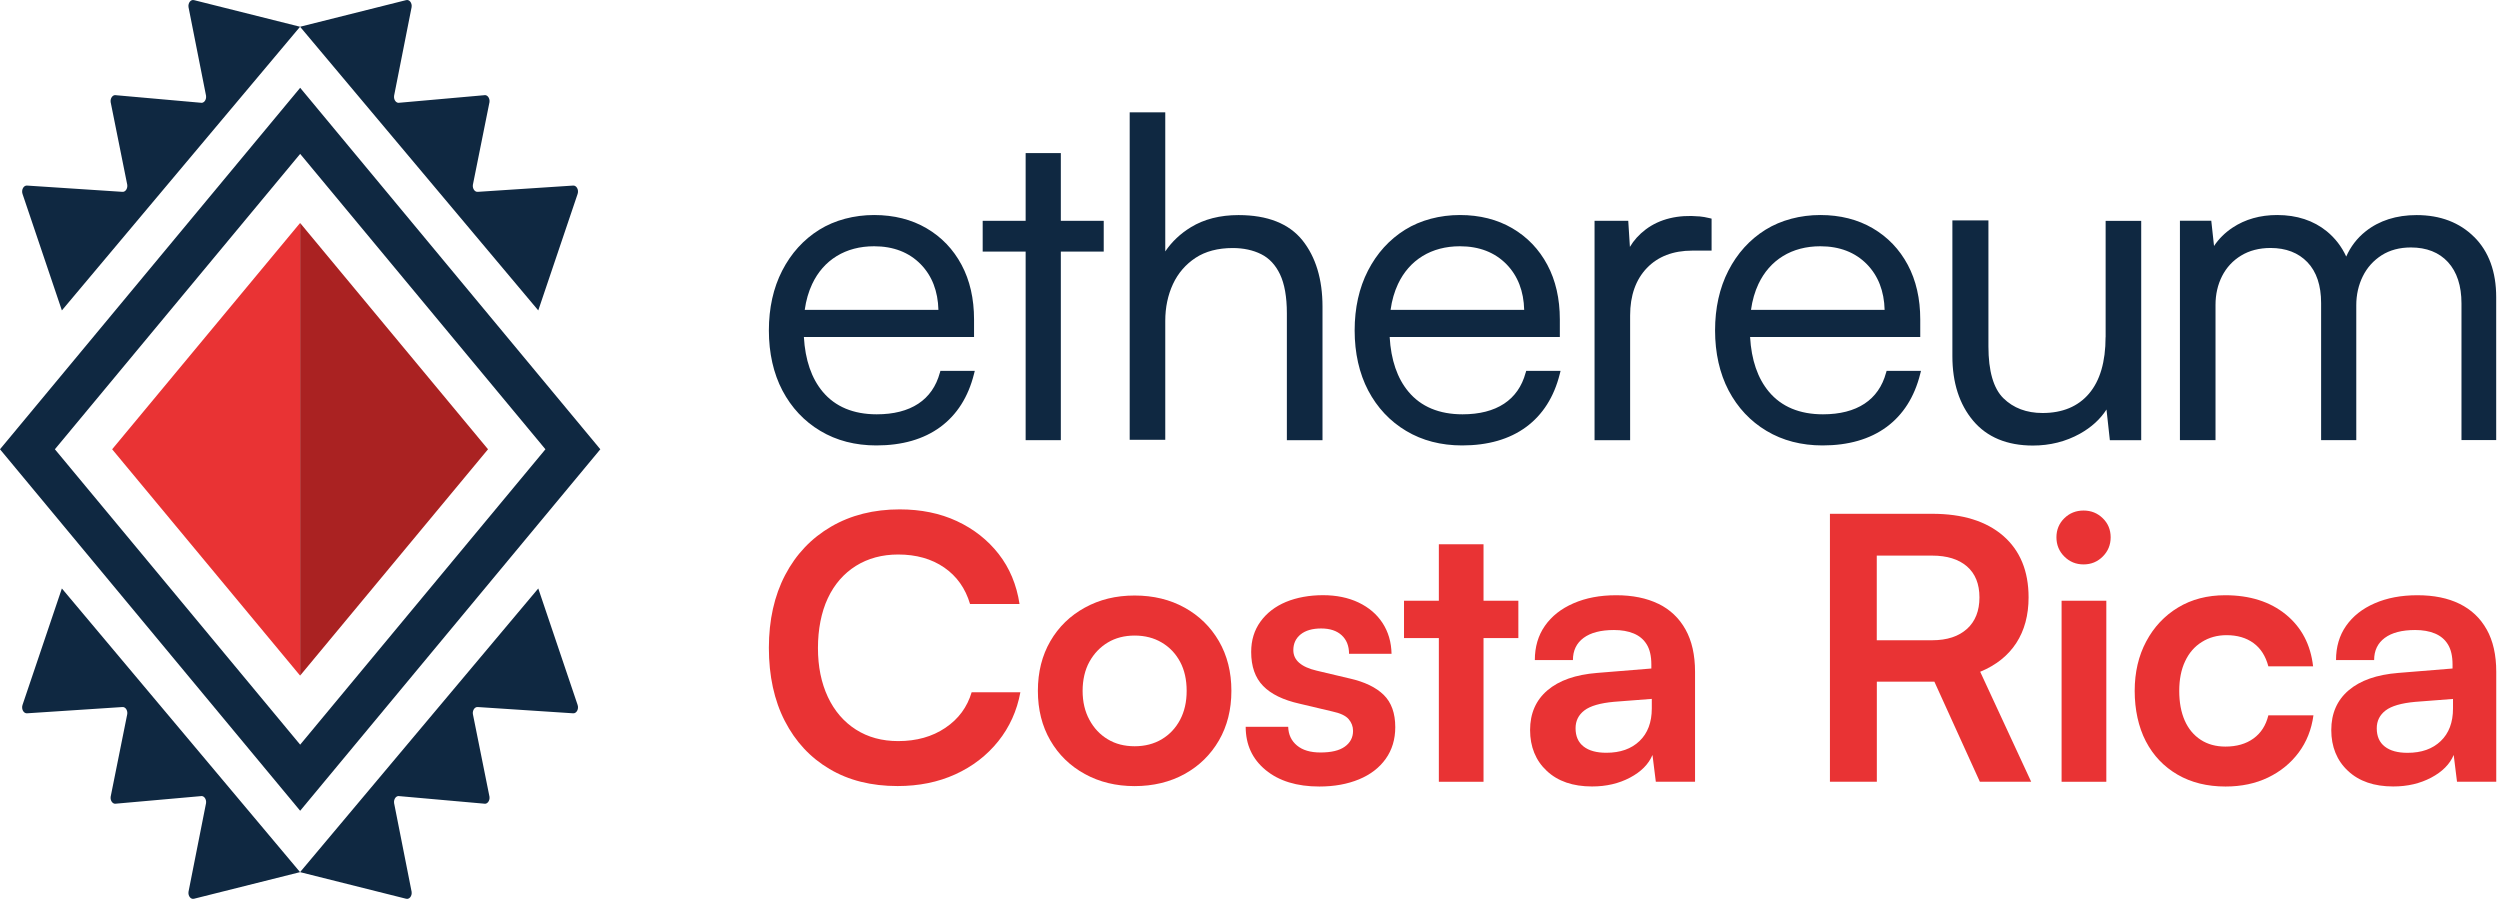 <svg width="178" height="64" viewBox="0 0 178 64" fill="none" xmlns="http://www.w3.org/2000/svg">
<g clip-path="url(#clip0_3989_1142)">
<path d="M21.372 57.726L0 31.988L21.372 6.251L42.743 31.988L21.372 57.726ZM3.908 31.988L21.372 53.02L38.835 31.988L21.372 10.957L3.908 31.988Z" fill="#0F2841"/>
<path d="M21.365 48.101L7.985 31.988L21.365 15.877V48.101Z" fill="#E93334"/>
<path d="M21.369 48.101L34.747 31.988L21.369 15.877V48.101Z" fill="#AA2222"/>
<path d="M38.325 22.1L41.127 13.807C41.227 13.506 41.039 13.178 40.786 13.214L34.031 13.658C33.814 13.689 33.634 13.443 33.668 13.164L34.852 7.269C34.889 6.975 34.687 6.722 34.461 6.78L28.449 7.314C28.218 7.374 28.015 7.112 28.06 6.813L29.307 0.508C29.352 0.207 29.146 -0.054 28.913 0.01L21.365 1.904L38.325 22.102V22.1Z" fill="#0F2841"/>
<path d="M4.405 22.1L1.603 13.807C1.503 13.506 1.691 13.178 1.944 13.214L8.699 13.658C8.916 13.689 9.096 13.443 9.062 13.164L7.878 7.269C7.84 6.975 8.043 6.722 8.269 6.78L14.281 7.314C14.511 7.374 14.714 7.112 14.67 6.813L13.422 0.508C13.378 0.207 13.584 -0.054 13.816 0.01L21.365 1.904L4.405 22.102V22.1Z" fill="#0F2841"/>
<path d="M38.325 41.9L41.127 50.193C41.227 50.494 41.039 50.822 40.786 50.786L34.031 50.342C33.814 50.311 33.634 50.557 33.668 50.836L34.852 56.731C34.889 57.025 34.687 57.278 34.461 57.22L28.449 56.686C28.218 56.626 28.015 56.888 28.06 57.187L29.307 63.492C29.352 63.792 29.146 64.054 28.913 63.99L21.365 62.096L38.325 41.898V41.9Z" fill="#0F2841"/>
<path d="M4.405 41.9L1.603 50.193C1.503 50.494 1.691 50.822 1.944 50.786L8.699 50.342C8.916 50.311 9.096 50.557 9.062 50.836L7.878 56.731C7.84 57.025 8.043 57.278 8.269 57.22L14.281 56.686C14.511 56.626 14.714 56.888 14.67 57.187L13.422 63.492C13.378 63.792 13.584 64.054 13.816 63.99L21.365 62.096L4.405 41.898V41.9Z" fill="#0F2841"/>
<path d="M66.917 26.543C66.656 27.504 66.139 28.245 65.385 28.742C64.62 29.247 63.626 29.499 62.425 29.499C60.763 29.499 59.468 28.958 58.576 27.891C57.782 26.942 57.33 25.634 57.236 23.993H69.352V22.743C69.352 21.269 69.055 19.961 68.464 18.858C67.874 17.75 67.035 16.874 65.968 16.251C64.905 15.628 63.651 15.31 62.237 15.31C60.824 15.31 59.444 15.665 58.328 16.361C57.212 17.058 56.324 18.039 55.693 19.269C55.061 20.499 54.744 21.928 54.744 23.529C54.744 25.13 55.069 26.587 55.709 27.805C56.352 29.027 57.261 29.996 58.409 30.68C59.557 31.369 60.897 31.715 62.396 31.715C64.233 31.715 65.764 31.275 66.949 30.404C68.135 29.532 68.941 28.261 69.348 26.628L69.405 26.404H66.957L66.921 26.539L66.917 26.543ZM62.237 17.534C63.61 17.534 64.726 17.966 65.561 18.821C66.359 19.64 66.782 20.731 66.815 22.063H57.297C57.391 21.383 57.57 20.768 57.827 20.222C58.23 19.367 58.816 18.699 59.57 18.235C60.327 17.77 61.223 17.534 62.233 17.534H62.237Z" fill="#0F2841"/>
<path d="M75.531 10.9H73.026V15.722H69.967V17.913H73.026V31.34H75.531V17.913H78.585V15.722H75.531V10.9Z" fill="#0F2841"/>
<path d="M88.18 15.314C86.868 15.314 85.732 15.604 84.791 16.178C84.05 16.63 83.435 17.208 82.967 17.901V8H80.434V31.312H82.967V22.841C82.967 21.884 83.154 21.004 83.517 20.222C83.879 19.448 84.421 18.821 85.125 18.357C85.826 17.896 86.718 17.66 87.768 17.66C88.534 17.66 89.218 17.807 89.801 18.1C90.371 18.385 90.819 18.866 91.136 19.53C91.458 20.206 91.625 21.142 91.625 22.303V31.34H94.162V21.831C94.162 19.884 93.682 18.3 92.737 17.114C91.78 15.921 90.249 15.314 88.184 15.314H88.18Z" fill="#0F2841"/>
<path d="M108.624 26.543C108.364 27.504 107.846 28.245 107.093 28.742C106.327 29.247 105.334 29.499 104.132 29.499C102.471 29.499 101.175 28.958 100.284 27.891C99.489 26.942 99.037 25.634 98.944 23.993H111.06V22.743C111.06 21.269 110.762 19.961 110.172 18.858C109.581 17.75 108.742 16.874 107.675 16.251C106.612 15.628 105.358 15.31 103.945 15.31C102.532 15.31 101.151 15.665 100.035 16.361C98.919 17.058 98.031 18.039 97.4 19.269C96.769 20.499 96.451 21.928 96.451 23.529C96.451 25.13 96.777 26.587 97.416 27.805C98.06 29.027 98.968 29.996 100.117 30.68C101.265 31.369 102.605 31.715 104.104 31.715C105.94 31.715 107.472 31.275 108.657 30.404C109.842 29.532 110.648 28.261 111.056 26.628L111.113 26.404H108.665L108.628 26.539L108.624 26.543ZM103.945 17.534C105.317 17.534 106.433 17.966 107.268 18.821C108.066 19.64 108.49 20.731 108.522 22.063H99.009C99.103 21.383 99.282 20.768 99.538 20.222C99.941 19.367 100.528 18.699 101.281 18.235C102.039 17.77 102.935 17.534 103.945 17.534Z" fill="#0F2841"/>
<path d="M120.981 15.408C119.49 15.274 118.179 15.579 117.169 16.341C116.701 16.695 116.33 17.106 116.049 17.579L115.931 15.722H113.532V31.34H116.065V22.458C116.065 21.041 116.469 19.904 117.259 19.082C118.049 18.259 119.136 17.844 120.488 17.844H121.865V15.567L121.73 15.534C121.474 15.469 121.221 15.428 120.977 15.404L120.981 15.408Z" fill="#0F2841"/>
<path d="M134.286 26.543C134.026 27.504 133.508 28.245 132.755 28.742C131.989 29.247 130.996 29.499 129.794 29.499C128.133 29.499 126.838 28.958 125.946 27.891C125.151 26.942 124.699 25.634 124.606 23.993H136.722V22.743C136.722 21.269 136.424 19.961 135.834 18.858C135.243 17.75 134.404 16.874 133.337 16.251C132.274 15.628 131.02 15.31 129.607 15.31C128.194 15.31 126.813 15.665 125.697 16.361C124.581 17.058 123.693 18.039 123.062 19.269C122.431 20.499 122.113 21.928 122.113 23.529C122.113 25.13 122.439 26.587 123.078 27.805C123.722 29.027 124.63 29.996 125.779 30.68C126.927 31.369 128.267 31.715 129.766 31.715C131.603 31.715 133.134 31.275 134.319 30.404C135.504 29.532 136.31 28.261 136.718 26.628L136.775 26.404H134.327L134.29 26.539L134.286 26.543ZM129.607 17.534C130.979 17.534 132.095 17.966 132.93 18.821C133.728 19.64 134.152 20.731 134.185 22.063H124.671C124.765 21.383 124.944 20.768 125.2 20.222C125.604 19.367 126.19 18.699 126.943 18.235C127.701 17.77 128.597 17.534 129.607 17.534Z" fill="#0F2841"/>
<path d="M149.917 24.005C149.917 25.761 149.518 27.117 148.732 28.033C147.954 28.945 146.842 29.406 145.433 29.406C144.288 29.406 143.352 29.051 142.643 28.355C141.934 27.659 141.576 26.416 141.576 24.669V15.693H139.01V25.362C139.01 27.247 139.507 28.791 140.489 29.956C141.474 31.128 142.908 31.723 144.74 31.723C145.962 31.723 147.09 31.438 148.092 30.88C148.907 30.424 149.542 29.846 149.982 29.157L150.222 31.344H152.454V15.726H149.921V24.009L149.917 24.005Z" fill="#0F2841"/>
<path d="M176.165 16.878C175.127 15.84 173.746 15.314 172.064 15.314C170.622 15.314 169.4 15.705 168.435 16.471C167.824 16.956 167.364 17.558 167.051 18.267C166.725 17.558 166.265 16.96 165.67 16.471C164.725 15.701 163.536 15.31 162.135 15.31C160.925 15.31 159.858 15.612 158.962 16.206C158.421 16.565 157.977 17.005 157.639 17.514L157.443 15.718H155.211V31.336H157.745V21.7C157.745 20.955 157.903 20.267 158.213 19.656C158.522 19.049 158.975 18.556 159.565 18.198C160.152 17.84 160.86 17.656 161.662 17.656C162.762 17.656 163.646 17.998 164.289 18.67C164.937 19.346 165.263 20.324 165.263 21.574V31.336H167.767V21.729C167.767 20.983 167.926 20.287 168.236 19.664C168.545 19.041 168.997 18.544 169.576 18.173C170.154 17.807 170.85 17.619 171.653 17.619C172.773 17.619 173.66 17.97 174.296 18.662C174.935 19.363 175.257 20.348 175.257 21.599V31.332H177.729V21.159C177.729 19.35 177.204 17.909 176.161 16.87L176.165 16.878Z" fill="#0F2841"/>
<path d="M67.304 51.826C66.371 52.453 65.255 52.766 63.952 52.766C62.803 52.766 61.797 52.493 60.938 51.944C60.079 51.394 59.411 50.62 58.943 49.622C58.474 48.62 58.238 47.46 58.238 46.14C58.238 44.821 58.474 43.583 58.943 42.589C59.411 41.595 60.079 40.834 60.938 40.292C61.801 39.754 62.803 39.481 63.952 39.481C65.239 39.481 66.33 39.791 67.226 40.406C68.122 41.025 68.737 41.888 69.067 43.004H72.59C72.382 41.632 71.885 40.443 71.103 39.441C70.322 38.443 69.328 37.661 68.13 37.103C66.929 36.545 65.573 36.268 64.058 36.268C62.213 36.268 60.588 36.675 59.179 37.494C57.77 38.313 56.678 39.461 55.904 40.939C55.131 42.418 54.744 44.149 54.744 46.132C54.744 48.115 55.122 49.867 55.88 51.337C56.637 52.807 57.696 53.947 59.065 54.754C60.429 55.564 62.042 55.967 63.907 55.967C65.422 55.967 66.79 55.691 68.016 55.133C69.242 54.575 70.26 53.793 71.071 52.783C71.881 51.773 72.407 50.608 72.651 49.288H69.181C68.868 50.347 68.244 51.194 67.316 51.817L67.304 51.826Z" fill="#E93334"/>
<path d="M84.347 43.265C83.313 42.691 82.124 42.401 80.784 42.401C79.444 42.401 78.279 42.691 77.237 43.265C76.194 43.839 75.375 44.633 74.785 45.651C74.194 46.67 73.897 47.847 73.897 49.187C73.897 50.526 74.194 51.703 74.785 52.721C75.375 53.74 76.194 54.534 77.237 55.108C78.279 55.682 79.464 55.971 80.784 55.971C82.103 55.971 83.309 55.682 84.347 55.108C85.382 54.534 86.196 53.74 86.787 52.721C87.377 51.703 87.675 50.526 87.675 49.187C87.675 47.847 87.377 46.67 86.787 45.651C86.196 44.633 85.382 43.839 84.347 43.265ZM84.022 51.251C83.708 51.842 83.272 52.302 82.718 52.636C82.16 52.966 81.517 53.133 80.788 53.133C80.059 53.133 79.419 52.97 78.87 52.636C78.32 52.306 77.888 51.846 77.566 51.251C77.245 50.661 77.082 49.972 77.082 49.191C77.082 48.409 77.245 47.7 77.566 47.118C77.888 46.535 78.324 46.079 78.87 45.749C79.419 45.419 80.055 45.252 80.788 45.252C81.521 45.252 82.164 45.419 82.718 45.749C83.276 46.079 83.708 46.535 84.022 47.118C84.335 47.7 84.49 48.392 84.49 49.191C84.49 49.989 84.331 50.661 84.022 51.251Z" fill="#E93334"/>
<path d="M96.076 48.303L93.755 47.753C92.639 47.492 92.085 47.004 92.085 46.291C92.085 45.822 92.26 45.448 92.607 45.167C92.953 44.89 93.442 44.747 94.069 44.747C94.696 44.747 95.181 44.91 95.531 45.232C95.877 45.554 96.052 45.994 96.052 46.551H99.078C99.062 45.717 98.846 44.988 98.439 44.36C98.031 43.733 97.461 43.249 96.728 42.898C95.999 42.552 95.152 42.377 94.195 42.377C93.238 42.377 92.326 42.54 91.56 42.858C90.794 43.179 90.192 43.644 89.748 44.255C89.304 44.865 89.084 45.586 89.084 46.421C89.084 47.447 89.365 48.254 89.931 48.836C90.497 49.419 91.36 49.842 92.529 50.103L94.851 50.653C95.425 50.775 95.816 50.958 96.024 51.203C96.231 51.447 96.337 51.724 96.337 52.037C96.337 52.506 96.142 52.88 95.751 53.161C95.36 53.442 94.781 53.577 94.016 53.577C93.303 53.577 92.745 53.414 92.346 53.08C91.947 52.75 91.735 52.306 91.719 51.748H88.693C88.693 53.019 89.165 54.045 90.114 54.827C91.063 55.609 92.338 56 93.938 56C95.001 56 95.938 55.829 96.757 55.491C97.575 55.153 98.211 54.664 98.663 54.029C99.115 53.394 99.343 52.64 99.343 51.773C99.343 50.783 99.07 50.017 98.52 49.476C97.97 48.938 97.16 48.547 96.081 48.303H96.076Z" fill="#E93334"/>
<path d="M105.627 38.752H102.446V42.772H99.966V45.431H102.446V55.662H105.627V45.431H108.107V42.772H105.627V38.752Z" fill="#E93334"/>
<path d="M118.077 42.992C117.242 42.585 116.24 42.381 115.075 42.381C113.91 42.381 112.913 42.573 112.033 42.955C111.153 43.338 110.477 43.872 109.997 44.56C109.516 45.248 109.28 46.059 109.28 46.999H111.992C111.992 46.319 112.245 45.794 112.75 45.419C113.255 45.045 113.976 44.857 114.916 44.857C115.454 44.857 115.926 44.939 116.326 45.106C116.725 45.273 117.034 45.533 117.25 45.888C117.466 46.242 117.576 46.718 117.576 47.309V47.598L113.715 47.912C112.184 48.034 111.007 48.445 110.18 49.15C109.353 49.854 108.942 50.799 108.942 51.98C108.942 53.161 109.337 54.151 110.131 54.888C110.921 55.629 111.996 55.996 113.353 55.996C114.363 55.996 115.263 55.788 116.053 55.369C116.843 54.953 117.38 54.412 117.657 53.752L117.894 55.658H120.687V47.83C120.687 46.629 120.459 45.623 120.007 44.817C119.555 44.006 118.912 43.399 118.077 42.988V42.992ZM117.608 50.441C117.608 51.431 117.315 52.208 116.733 52.762C116.15 53.32 115.364 53.597 114.371 53.597C113.674 53.597 113.137 53.451 112.754 53.153C112.371 52.856 112.18 52.424 112.18 51.85C112.18 51.329 112.387 50.905 112.807 50.583C113.226 50.262 113.931 50.058 114.921 49.968L117.608 49.761V50.441Z" fill="#E93334"/>
<path d="M143.56 45.782C144.142 44.886 144.435 43.803 144.435 42.532C144.435 40.654 143.828 39.192 142.623 38.146C141.413 37.103 139.731 36.582 137.573 36.582H130.291V55.658H133.631V48.535H137.728L140.965 55.658H144.619L140.99 47.83C142.122 47.362 142.977 46.678 143.56 45.782ZM140.049 44.776C139.459 45.313 138.632 45.586 137.569 45.586H133.626V39.559H137.569C138.628 39.559 139.454 39.815 140.049 40.328C140.64 40.842 140.937 41.579 140.937 42.536C140.937 43.493 140.64 44.242 140.049 44.78V44.776Z" fill="#E93334"/>
<path d="M148.349 36.35C147.811 36.35 147.351 36.533 146.98 36.899C146.606 37.266 146.418 37.718 146.418 38.256C146.418 38.793 146.606 39.253 146.98 39.624C147.355 39.999 147.811 40.186 148.349 40.186C148.886 40.186 149.343 39.999 149.717 39.624C150.092 39.249 150.279 38.793 150.279 38.256C150.279 37.718 150.092 37.262 149.717 36.899C149.343 36.533 148.886 36.35 148.349 36.35Z" fill="#E93334"/>
<path d="M149.97 42.772H146.785V55.662H149.97V42.772Z" fill="#E93334"/>
<path d="M160.445 52.583C159.915 52.966 159.247 53.157 158.449 53.157C157.769 53.157 157.182 52.994 156.69 52.673C156.197 52.351 155.814 51.895 155.553 51.304C155.293 50.714 155.162 50.009 155.162 49.191C155.162 48.372 155.301 47.667 155.582 47.077C155.859 46.486 156.254 46.03 156.771 45.709C157.284 45.387 157.871 45.224 158.53 45.224C159.296 45.224 159.935 45.411 160.449 45.786C160.962 46.161 161.312 46.71 161.507 47.443H164.692C164.517 45.896 163.87 44.666 162.75 43.75C161.626 42.837 160.188 42.381 158.433 42.381C157.162 42.381 156.046 42.67 155.081 43.253C154.116 43.835 153.358 44.642 152.812 45.668C152.263 46.694 151.99 47.871 151.99 49.191C151.99 50.51 152.254 51.76 152.784 52.779C153.313 53.797 154.067 54.587 155.04 55.153C156.014 55.719 157.154 56 158.457 56C159.589 56 160.595 55.788 161.483 55.361C162.371 54.933 163.096 54.343 163.662 53.585C164.228 52.828 164.578 51.944 164.717 50.934H161.507C161.332 51.646 160.982 52.196 160.449 52.579L160.445 52.583Z" fill="#E93334"/>
<path d="M177.053 44.821C176.601 44.01 175.957 43.403 175.122 42.992C174.287 42.581 173.285 42.381 172.121 42.381C170.956 42.381 169.958 42.573 169.078 42.955C168.199 43.338 167.523 43.872 167.042 44.56C166.562 45.248 166.325 46.059 166.325 46.999H169.038C169.038 46.319 169.29 45.794 169.795 45.419C170.3 45.045 171.021 44.857 171.962 44.857C172.499 44.857 172.972 44.939 173.371 45.106C173.77 45.273 174.08 45.533 174.295 45.888C174.511 46.242 174.621 46.718 174.621 47.309V47.598L170.76 47.912C169.229 48.034 168.052 48.445 167.225 49.15C166.399 49.854 165.987 50.799 165.987 51.98C165.987 53.161 166.382 54.151 167.177 54.888C167.967 55.629 169.042 55.996 170.398 55.996C171.408 55.996 172.308 55.788 173.098 55.369C173.888 54.953 174.426 54.412 174.703 53.752L174.939 55.658H177.733V47.83C177.733 46.629 177.505 45.623 177.053 44.817V44.821ZM174.654 50.445C174.654 51.435 174.361 52.212 173.778 52.766C173.196 53.324 172.41 53.601 171.416 53.601C170.72 53.601 170.182 53.455 169.799 53.157C169.416 52.86 169.225 52.428 169.225 51.854C169.225 51.333 169.433 50.909 169.852 50.587C170.272 50.266 170.976 50.062 171.966 49.972L174.654 49.765V50.445Z" fill="#E93334"/>
</g>
<defs>
<clipPath id="clip0_3989_1142">
<rect width="177.733" height="64" fill="white"/>
</clipPath>
</defs>
</svg>
